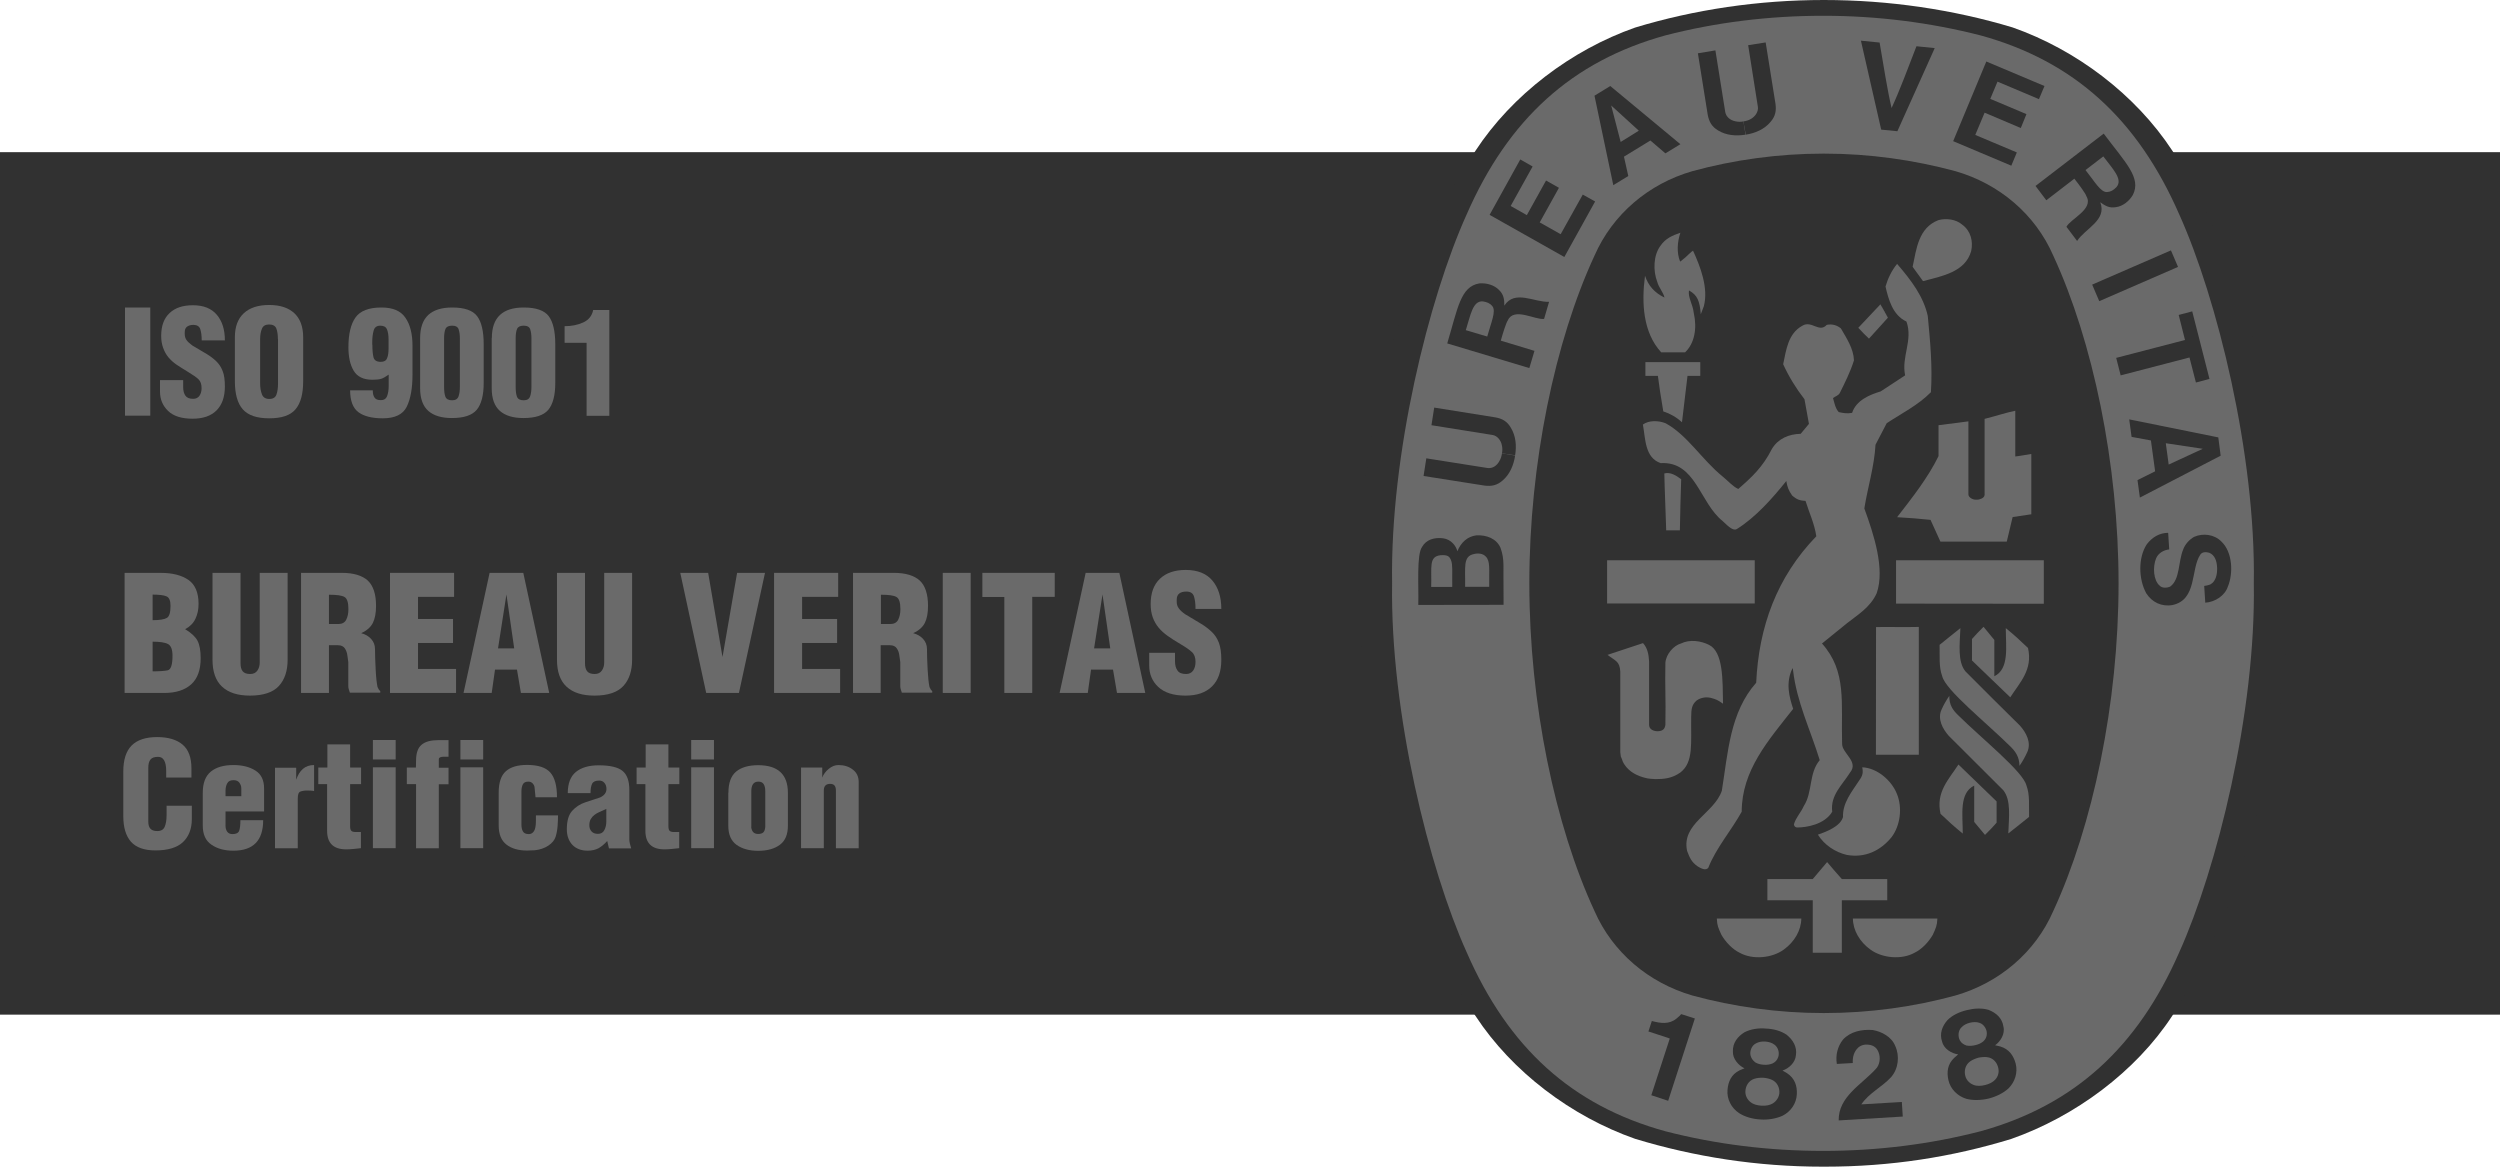 <svg width="120" height="56" viewBox="0 0 120 56" fill="none" xmlns="http://www.w3.org/2000/svg">
<g clip-path="url(#clip0_3_342)">
<path d="M120 7.304H0V48.703H120V7.304Z" fill="#313131"/>
<path d="M87.543 56H87.613C90.745 56 93.688 55.542 96.537 54.67C99.6 53.595 102.512 51.445 104.267 48.76C107.166 44.491 109.8 36.233 109.914 28.006V27.981C109.8 19.761 107.166 11.503 104.267 7.227C102.512 4.549 99.669 2.392 96.606 1.317C93.752 0.458 90.669 0 87.543 0C84.417 0 81.335 0.458 78.486 1.323C75.423 2.399 72.581 4.555 70.825 7.234C67.926 11.503 65.293 19.761 65.179 27.987V28.013C65.293 36.239 67.926 44.497 70.825 48.766C72.581 51.445 75.423 53.589 78.486 54.664C81.335 55.529 84.347 56 87.48 56H87.543Z" fill="#313131"/>
<path d="M108.183 28C108.284 34.197 106.408 41.711 104.602 45.712C102.606 50.28 99.549 53.061 95.065 54.301C92.646 54.925 90.114 55.243 87.512 55.243C84.909 55.243 82.358 54.925 79.939 54.301C75.448 53.067 72.398 50.287 70.402 45.712C68.596 41.711 66.726 34.197 66.821 28C66.72 21.81 68.59 14.29 70.402 10.288C72.398 5.72 75.455 2.939 79.939 1.699C82.352 1.075 84.903 0.757 87.512 0.757C90.114 0.757 92.653 1.082 95.065 1.699C99.556 2.933 102.606 5.72 104.602 10.288C106.408 14.29 108.284 21.81 108.183 28Z" fill="#6A6A6A"/>
<path d="M87.581 7.374C89.728 7.374 91.87 7.679 93.853 8.214C95.956 8.818 97.693 10.281 98.558 12.273C100.446 16.351 101.691 22.23 101.691 28C101.691 33.777 100.446 39.649 98.558 43.727C97.693 45.719 95.956 47.182 93.853 47.786C91.876 48.327 89.728 48.626 87.581 48.626H87.512C85.364 48.626 83.223 48.327 81.24 47.786C79.137 47.176 77.406 45.719 76.535 43.727C74.646 39.649 73.408 33.777 73.408 28C73.408 22.23 74.646 16.351 76.535 12.273C77.406 10.281 79.137 8.818 81.24 8.214C83.217 7.673 85.364 7.374 87.512 7.374H87.581Z" fill="#313131"/>
<path d="M90.619 15.25C90.322 14.741 90.562 15.193 90.253 14.608Z" fill="#6A6A6A"/>
<path d="M84.227 26.893H77.141V28.967H84.227V26.893Z" fill="#6A6A6A"/>
<path d="M82.629 44.873C82.478 44.542 82.421 44.427 82.408 44.09C83.893 44.09 84.891 44.09 86.463 44.09C86.457 44.656 86.135 45.21 85.623 45.579C85.061 45.992 84.126 46.081 83.501 45.731C83.147 45.56 82.825 45.21 82.629 44.873Z" fill="#6A6A6A"/>
<path d="M87.006 43.212H84.834V42.194H87.013L87.701 41.38C88.036 41.774 88.061 41.8 88.408 42.194H90.587V43.212H88.408V45.731H87.013V43.212H87.006Z" fill="#6A6A6A"/>
<path d="M87.259 40.063C87.707 39.91 88.339 39.656 88.465 39.217C88.434 38.542 88.895 37.995 89.242 37.461C89.413 37.225 89.438 37.085 89.387 36.831C90.082 36.856 90.783 37.441 91.048 38.097C91.326 38.758 91.219 39.63 90.79 40.19C90.253 40.845 89.514 41.189 88.648 41.036C88.105 40.909 87.575 40.572 87.259 40.063Z" fill="#6A6A6A"/>
<path d="M82.029 30.952C81.644 30.761 81.114 30.678 80.684 30.888C80.337 30.984 79.971 31.397 79.939 31.811C79.914 33.045 79.964 33.427 79.939 34.788C79.914 34.998 79.806 35.1 79.541 35.1C79.32 35.087 79.15 34.979 79.156 34.782V31.747C79.137 31.423 79.086 31.111 78.865 30.869L77.305 31.385L77.16 31.436C77.552 31.728 77.741 31.741 77.773 32.224V36.105L77.798 36.309L77.855 36.443L77.899 36.57L77.956 36.672C78.215 37.085 78.65 37.257 78.954 37.333C79.086 37.378 79.326 37.391 79.459 37.397C79.863 37.397 80.242 37.371 80.659 37.079C81.303 36.576 81.158 35.685 81.177 34.4C81.183 34.038 81.202 33.834 81.43 33.631C81.613 33.491 81.878 33.44 82.118 33.497C82.389 33.573 82.434 33.592 82.705 33.777C82.686 32.657 82.724 31.289 82.029 30.952Z" fill="#6A6A6A"/>
<path d="M96.493 35.825C95.356 34.699 93.385 33.128 93.227 32.46C93.057 32.008 93.114 31.474 93.101 30.952C93.43 30.691 93.701 30.462 94.099 30.15C94.067 30.946 93.96 31.754 94.339 32.224C95.267 33.16 96.114 33.999 96.954 34.827C97.263 35.17 97.516 35.654 97.307 36.105C97.213 36.315 97.074 36.563 96.935 36.761C96.928 36.322 96.739 36.067 96.493 35.825Z" fill="#6A6A6A"/>
<path d="M90.05 30.099C90.916 30.087 91.2 30.112 92.103 30.093V36.226H90.044L90.05 30.099Z" fill="#6A6A6A"/>
<path d="M94.655 30.672C94.876 30.43 94.952 30.341 95.21 30.087L95.728 30.717V32.46C96.455 32.104 96.278 31.054 96.278 30.15C96.714 30.507 96.935 30.71 97.345 31.105C97.579 32.148 96.96 32.746 96.493 33.471L94.655 31.703V30.672Z" fill="#6A6A6A"/>
<path d="M96.328 25.983L96.606 24.819L97.503 24.685V21.791C97.156 21.841 97.01 21.88 96.733 21.911V19.716C96.259 19.812 95.76 19.984 95.261 20.105V23.75C95.255 23.928 94.977 23.985 94.92 23.985H94.844C94.667 23.985 94.484 23.865 94.484 23.737V20.225L93.05 20.41V21.892C92.545 22.929 91.794 23.877 91.061 24.825C91.838 24.876 91.895 24.876 92.665 24.953L93.139 25.996H96.328V25.983Z" fill="#6A6A6A"/>
<path d="M79.971 25.258C79.945 24.297 79.907 23.674 79.888 22.726C80.185 22.643 80.469 22.834 80.697 23.006C80.659 24.208 80.659 24.195 80.634 25.455H79.977L79.971 25.258Z" fill="#6A6A6A"/>
<path d="M79.838 19.748C79.68 18.807 79.674 18.737 79.579 18.043H78.979V17.381C80.008 17.381 80.583 17.381 81.613 17.381V18.043H81L80.735 20.27C80.476 20.028 80.173 19.856 79.838 19.748Z" fill="#6A6A6A"/>
<path d="M79.737 16.911C78.859 15.956 78.79 14.531 78.96 13.24V13.233C79.118 13.717 79.421 14.054 79.895 14.283C79.844 14.035 79.617 13.8 79.547 13.526C79.345 13.004 79.358 12.26 79.699 11.802C79.939 11.446 80.28 11.299 80.659 11.172C80.514 11.605 80.469 12.12 80.646 12.559C80.893 12.368 80.905 12.355 81.095 12.171C81.171 12.101 81.202 12.075 81.265 12.031C81.613 12.788 82.017 13.825 81.783 14.703L81.638 15.085C81.587 14.461 81.486 14.169 81.07 13.94C81.019 14.302 81.246 14.563 81.303 15.034C81.467 15.765 81.335 16.484 80.886 16.911H79.737Z" fill="#6A6A6A"/>
<path d="M90.619 15.25L89.71 16.255C89.463 16.02 89.444 15.995 89.198 15.734C89.665 15.237 89.71 15.187 90.259 14.608" fill="#6A6A6A"/>
<path d="M91.806 12.807C91.99 11.935 92.091 10.937 93.038 10.568C93.398 10.466 93.884 10.517 94.187 10.784C94.598 11.083 94.718 11.585 94.617 12.05C94.333 13.062 93.215 13.252 92.305 13.494L91.806 12.807Z" fill="#6A6A6A"/>
<path d="M98.103 26.893V28.98L91.01 28.973V26.893H98.103Z" fill="#6A6A6A"/>
<path d="M80.981 40.845C80.697 39.528 82.276 39.051 82.648 37.957C82.945 36.124 83.034 34.197 84.297 32.772C84.423 30.08 85.288 27.701 87.183 25.741C87.095 25.137 86.842 24.615 86.665 24.043C86.413 24.03 86.242 23.985 86.021 23.782C85.857 23.547 85.787 23.375 85.743 23.088C85.08 23.916 84.265 24.838 83.362 25.398C83.198 25.487 82.983 25.296 82.686 25.01C81.581 24.132 81.398 22.134 79.712 22.23C78.947 21.969 78.985 21.059 78.859 20.378C79.143 20.168 79.604 20.181 79.945 20.314C80.994 20.881 81.695 22.07 82.686 22.872C82.952 23.088 83.192 23.368 83.438 23.47C84.088 22.904 84.613 22.42 85.055 21.542C85.358 21.046 85.87 20.836 86.432 20.823L86.829 20.346L86.615 19.163C86.204 18.635 85.863 18.075 85.592 17.483C85.737 16.802 85.825 16.014 86.507 15.638C86.956 15.358 87.322 15.995 87.682 15.594C87.947 15.537 88.181 15.613 88.364 15.765C88.642 16.249 88.971 16.733 88.99 17.299C88.819 17.846 88.56 18.361 88.307 18.87C88.244 18.985 88.093 19.023 87.985 19.106C88.048 19.335 88.099 19.602 88.257 19.78C88.465 19.825 88.648 19.863 88.901 19.818C89.097 19.214 89.741 18.947 90.272 18.788L91.446 18.018C91.257 17.121 91.832 16.332 91.51 15.435C90.84 15.123 90.644 14.353 90.505 13.755C90.613 13.38 90.796 12.985 91.061 12.667L91.099 12.712C91.743 13.462 92.331 14.239 92.533 15.168C92.646 16.363 92.766 17.585 92.684 18.826C92.053 19.462 91.282 19.837 90.562 20.314L90.025 21.345C89.962 22.414 89.653 23.375 89.488 24.405C89.943 25.652 90.486 27.313 90.082 28.471C89.779 29.158 89.135 29.533 88.655 29.915L87.455 30.888C88.661 32.231 88.364 33.751 88.421 35.692C88.408 36.163 89.242 36.551 88.8 37.085C88.427 37.683 87.846 38.173 87.947 38.962C87.575 39.586 86.691 39.719 86.274 39.719C86.185 39.725 86.109 39.656 86.109 39.566C86.198 39.242 86.451 38.994 86.583 38.688C87.013 38.027 86.817 37.111 87.347 36.487C86.905 35.043 86.242 33.707 86.065 32.161L86.046 32.065C85.693 32.772 85.888 33.465 86.072 34.025C84.884 35.533 83.602 36.977 83.602 38.962C83.097 39.872 82.377 40.693 81.998 41.653C81.872 41.812 81.632 41.672 81.493 41.59C81.177 41.373 81.101 41.151 80.981 40.845Z" fill="#6A6A6A"/>
<path d="M93.998 34.337C95.135 35.463 97.105 37.034 97.269 37.702C97.44 38.154 97.383 38.688 97.396 39.21C97.067 39.471 96.796 39.7 96.398 40.005C96.43 39.21 96.537 38.402 96.158 37.931C95.23 37.002 94.383 36.156 93.549 35.329C93.24 34.986 92.987 34.502 93.196 34.057C93.29 33.84 93.43 33.599 93.568 33.401C93.556 33.84 93.745 34.095 93.998 34.337Z" fill="#6A6A6A"/>
<path d="M95.836 39.49C95.621 39.732 95.539 39.821 95.28 40.075L94.762 39.452V37.709C94.029 38.065 94.213 39.108 94.213 40.012C93.777 39.656 93.556 39.452 93.145 39.064C92.912 38.02 93.537 37.422 94.004 36.697L95.836 38.466V39.49Z" fill="#6A6A6A"/>
<path d="M92.773 44.873C92.924 44.542 92.981 44.427 92.994 44.09C91.51 44.09 90.512 44.09 88.939 44.09C88.945 44.656 89.267 45.21 89.779 45.579C90.341 45.992 91.276 46.081 91.901 45.731C92.255 45.56 92.577 45.21 92.773 44.873Z" fill="#6A6A6A"/>
<path d="M88.257 53.78C88.238 52.647 89.337 52.075 90.032 51.317C90.221 51.133 90.29 50.777 90.158 50.478C90.076 50.293 89.95 50.204 89.804 50.166C89.558 50.109 89.356 50.147 89.198 50.28C88.983 50.484 88.92 50.745 88.933 51.025L88.168 51.069C88.099 50.643 88.206 50.223 88.465 49.899C88.825 49.511 89.362 49.402 89.893 49.441C90.309 49.511 90.802 49.765 90.973 50.21C91.194 50.688 91.124 51.305 90.77 51.706C90.316 52.195 89.722 52.456 89.343 53.01L91.288 52.895C91.301 53.137 91.314 53.372 91.333 53.595L88.257 53.78Z" fill="#313131"/>
<path d="M81.354 48.887L81.341 48.925L80.072 52.838L79.263 52.571L80.135 49.892L80.147 49.848C79.825 49.733 79.44 49.619 79.124 49.511L79.288 49.008C79.699 49.116 80.116 49.186 80.476 48.887C80.608 48.785 80.627 48.754 80.697 48.677L81.354 48.887Z" fill="#313131"/>
<path d="M95.773 51.82C95.665 51.941 95.482 52.036 95.286 52.081C95.084 52.132 94.882 52.138 94.731 52.075C94.528 51.998 94.389 51.839 94.339 51.661C94.263 51.394 94.339 51.108 94.566 50.948C94.661 50.878 94.806 50.815 94.958 50.77C95.116 50.739 95.274 50.726 95.387 50.745C95.665 50.777 95.861 50.993 95.918 51.267C95.962 51.457 95.918 51.661 95.773 51.82ZM94.074 49.937C93.979 49.765 93.979 49.479 94.15 49.313C94.251 49.205 94.396 49.129 94.554 49.091C94.712 49.053 94.876 49.046 95.015 49.097C95.242 49.167 95.375 49.422 95.368 49.619C95.368 49.771 95.299 49.892 95.204 49.981C95.103 50.07 94.964 50.134 94.819 50.166C94.674 50.204 94.522 50.21 94.389 50.185C94.263 50.14 94.143 50.07 94.074 49.937ZM96.752 51.05C96.65 50.669 96.436 50.357 96.013 50.23L95.766 50.172C96.019 49.994 96.253 49.631 96.164 49.275C96.107 48.874 95.817 48.614 95.451 48.474C95.135 48.378 94.762 48.397 94.408 48.486C94.055 48.569 93.714 48.728 93.48 48.963C93.221 49.256 93.088 49.619 93.221 50C93.309 50.357 93.682 50.567 93.992 50.611L93.802 50.777C93.48 51.082 93.436 51.457 93.524 51.846C93.619 52.278 93.966 52.615 94.383 52.743C94.699 52.825 95.084 52.819 95.457 52.73C95.829 52.634 96.171 52.463 96.41 52.24C96.714 51.941 96.865 51.483 96.752 51.05Z" fill="#313131"/>
<path d="M85.093 52.965C84.96 53.048 84.758 53.086 84.549 53.073C84.341 53.061 84.145 53.003 84.025 52.902C83.855 52.768 83.773 52.577 83.779 52.393C83.785 52.119 83.943 51.865 84.208 51.782C84.322 51.744 84.48 51.725 84.638 51.731C84.796 51.744 84.947 51.782 85.055 51.833C85.307 51.947 85.434 52.215 85.408 52.488C85.383 52.673 85.276 52.851 85.093 52.965ZM84.025 50.656C83.981 50.465 84.07 50.191 84.284 50.083C84.41 50.013 84.575 49.981 84.733 49.994C84.897 50.007 85.055 50.051 85.168 50.14C85.371 50.28 85.421 50.56 85.352 50.745C85.307 50.891 85.2 50.987 85.086 51.044C84.966 51.095 84.815 51.12 84.663 51.108C84.512 51.101 84.366 51.063 84.253 50.993C84.145 50.91 84.057 50.802 84.025 50.656ZM86.248 52.52C86.267 52.125 86.154 51.763 85.781 51.515L85.56 51.387C85.85 51.292 86.179 51.012 86.204 50.649C86.267 50.249 86.065 49.918 85.762 49.67C85.49 49.485 85.13 49.383 84.764 49.371C84.398 49.339 84.032 49.396 83.735 49.549C83.406 49.752 83.166 50.058 83.179 50.465C83.16 50.828 83.457 51.146 83.735 51.279L83.501 51.375C83.103 51.572 82.952 51.916 82.92 52.316C82.882 52.762 83.109 53.188 83.476 53.43C83.754 53.608 84.12 53.716 84.505 53.735C84.884 53.761 85.263 53.691 85.56 53.557C85.952 53.36 86.23 52.972 86.248 52.52Z" fill="#313131"/>
<path d="M104.205 12.018L100.424 13.661L100.764 14.456L104.545 12.812L104.205 12.018Z" fill="#313131"/>
<path d="M90.297 6.222L89.324 1.953L90.221 2.042C90.404 3.098 90.587 4.301 90.796 5.185C91.181 4.358 91.604 3.219 91.99 2.22L92.867 2.309L91.074 6.299L90.297 6.222Z" fill="#313131"/>
<path d="M74.21 8.665L73.288 10.326L72.512 9.887L73.566 7.991L72.973 7.654L71.501 10.313L75.088 12.336L76.566 9.671L75.973 9.34L74.912 11.242L73.907 10.676L74.829 9.015L74.21 8.665Z" fill="#313131"/>
<path d="M71.482 28.165H70.333H70.326C70.345 27.243 70.206 26.702 70.749 26.594C70.939 26.543 71.173 26.562 71.312 26.709C71.545 26.938 71.469 27.319 71.482 28.165ZM69.707 28.172H68.697C68.728 27.218 68.57 26.715 69.145 26.651C69.486 26.626 69.581 26.702 69.657 26.912C69.726 27.122 69.707 27.345 69.707 28.172ZM72.025 26.295C71.829 25.85 71.356 25.671 70.863 25.697C70.446 25.748 70.13 26.028 69.954 26.46C69.891 26.206 69.657 25.888 69.265 25.837C68.848 25.786 68.457 25.901 68.261 26.25C67.99 26.607 68.103 28.146 68.078 29.037L72.171 29.031V28.732C72.145 27.097 72.234 26.899 72.025 26.295Z" fill="#313131"/>
<path d="M104.577 15.117L105.227 14.945L106.055 18.189L105.404 18.361L105.095 17.159L101.792 18.018L101.577 17.178L104.88 16.319L104.577 15.117Z" fill="#313131"/>
<path d="M83.785 6.464C83.324 6.54 82.857 6.496 82.478 6.267C82.15 6.076 82.036 5.828 81.973 5.522L81.499 2.558L82.339 2.418L82.813 5.382C82.857 5.624 83.072 5.777 83.293 5.821C83.419 5.853 83.552 5.853 83.684 5.828" fill="#313131"/>
<path d="M83.798 6.464C84.253 6.394 84.688 6.203 84.979 5.86C85.232 5.573 85.263 5.306 85.225 4.994L84.752 2.036L83.912 2.169L84.379 5.134C84.41 5.357 84.253 5.586 84.057 5.701C83.95 5.77 83.817 5.809 83.684 5.828" fill="#313131"/>
<path d="M104.097 22.299L103.958 21.275L105.733 21.542L104.097 22.299ZM106.478 20.995L102.202 20.13L102.316 20.97L103.244 21.142L103.446 22.624L102.6 23.044L102.714 23.884L106.592 21.873L106.478 20.995Z" fill="#313131"/>
<path d="M105.859 28.114L105.935 28.102L106.029 28.076L106.099 28.051C106.371 27.905 106.434 27.536 106.421 27.243C106.408 26.944 106.32 26.639 106.036 26.53C105.891 26.492 105.707 26.479 105.613 26.626C105.145 27.319 105.474 28.789 104.274 29.043C103.749 29.133 103.295 28.903 103.023 28.483C102.651 27.816 102.619 26.772 103.048 26.123C103.307 25.786 103.655 25.576 104.072 25.576L104.122 26.371C103.863 26.403 103.611 26.537 103.497 26.791C103.32 27.205 103.364 27.866 103.667 28.114C103.781 28.242 104.034 28.223 104.173 28.153C104.646 27.809 104.552 26.95 104.792 26.378C104.874 26.136 105.095 25.888 105.322 25.767C105.745 25.582 106.282 25.646 106.623 25.99C107.173 26.505 107.198 27.529 106.939 28.153C106.8 28.585 106.333 28.897 105.853 28.929L105.802 28.127L105.859 28.114Z" fill="#313131"/>
<path d="M72.726 21.867C72.657 22.325 72.474 22.764 72.133 23.057C71.848 23.311 71.583 23.343 71.274 23.311L68.331 22.847L68.463 22L71.406 22.465C71.653 22.497 71.861 22.338 71.968 22.134C72.038 22.026 72.076 21.892 72.095 21.759" fill="#313131"/>
<path d="M72.726 21.854C72.802 21.396 72.758 20.919 72.524 20.537C72.335 20.206 72.088 20.092 71.785 20.035L68.842 19.564L68.71 20.41L71.653 20.881C71.874 20.919 72.044 21.142 72.088 21.364C72.12 21.491 72.12 21.625 72.095 21.759" fill="#313131"/>
<path d="M77.792 6.814L77.337 5.064L77.331 5.058V5.064V5.052V5.058L78.663 6.273L77.792 6.814ZM77.293 4.129L76.535 4.593L77.438 8.888L78.158 8.449L77.95 7.52L79.219 6.744L79.939 7.361L80.659 6.922L77.293 4.129Z" fill="#313131"/>
<path d="M97.269 5.478L95.533 4.746L95.88 3.919L97.87 4.759L98.135 4.129L95.343 2.952L93.752 6.776L96.543 7.953L96.808 7.317L94.813 6.477L95.261 5.408L96.998 6.146L97.269 5.478Z" fill="#313131"/>
<path d="M71.387 16.154L70.358 15.848C70.585 15.142 70.686 14.423 71.179 14.468C71.375 14.499 71.514 14.55 71.634 14.697C71.823 14.938 71.577 15.466 71.387 16.154ZM72.208 14.671C72.208 14.385 72.189 14.149 71.956 13.921C71.728 13.685 71.368 13.577 71.015 13.602C70.099 13.749 69.973 14.805 69.467 16.484L73.408 17.668L73.655 16.841L72.101 16.37L72.038 16.351C72.145 15.969 72.297 15.486 72.373 15.384C72.657 14.722 73.699 15.371 74.116 15.307L74.356 14.487C73.648 14.518 72.707 13.889 72.208 14.671Z" fill="#313131"/>
<path d="M101.589 8.983C101.444 9.13 101.324 9.206 101.135 9.219C100.825 9.232 100.547 8.716 100.105 8.163L100.958 7.507C101.406 8.105 101.918 8.608 101.589 8.983ZM100.977 6.413L97.705 8.926L98.223 9.613L99.512 8.621L99.568 8.576C99.815 8.888 100.112 9.295 100.149 9.422C100.509 10.04 99.379 10.51 99.189 10.886L99.701 11.566C100.086 10.968 101.147 10.574 100.813 9.709C101.046 9.874 101.242 10.001 101.564 9.944C101.886 9.9 102.189 9.671 102.373 9.365C102.802 8.538 102.025 7.813 100.977 6.413Z" fill="#313131"/>
<path d="M6 19.959V14.761H7.213V19.952H6V19.959Z" fill="#6A6A6A"/>
<path d="M8.792 18.221V18.584C8.792 18.756 8.829 18.889 8.899 18.991C8.968 19.093 9.095 19.144 9.272 19.144C9.404 19.144 9.505 19.093 9.575 18.997C9.644 18.896 9.676 18.775 9.676 18.628C9.676 18.438 9.625 18.298 9.524 18.202C9.423 18.107 9.259 17.992 9.025 17.852C8.792 17.712 8.608 17.591 8.463 17.496C8.318 17.394 8.192 17.28 8.084 17.152C7.977 17.025 7.895 16.872 7.832 16.701C7.768 16.529 7.737 16.338 7.737 16.122C7.737 15.645 7.869 15.276 8.141 15.027C8.406 14.773 8.779 14.652 9.259 14.652C9.771 14.652 10.149 14.805 10.408 15.11C10.667 15.416 10.794 15.823 10.794 16.338H9.682C9.682 16.109 9.657 15.931 9.613 15.797C9.568 15.664 9.455 15.594 9.284 15.594C9.152 15.594 9.051 15.626 8.975 15.683C8.899 15.74 8.867 15.829 8.867 15.956V16.026C8.867 16.147 8.899 16.249 8.956 16.325C9.013 16.408 9.107 16.491 9.227 16.58C9.518 16.758 9.752 16.892 9.922 16.993C10.093 17.095 10.244 17.21 10.377 17.337C10.509 17.464 10.617 17.623 10.686 17.808C10.762 17.992 10.794 18.24 10.794 18.552C10.794 19.048 10.661 19.43 10.396 19.697C10.13 19.965 9.745 20.098 9.246 20.098C8.722 20.098 8.331 19.977 8.072 19.729C7.813 19.481 7.68 19.169 7.68 18.8V18.247H8.792V18.221Z" fill="#6A6A6A"/>
<path d="M14.552 18.298C14.552 18.908 14.432 19.354 14.185 19.646C13.939 19.939 13.522 20.079 12.922 20.079C12.322 20.079 11.905 19.933 11.653 19.646C11.4 19.36 11.274 18.908 11.274 18.298V16.185C11.274 15.689 11.413 15.307 11.697 15.04C11.981 14.773 12.392 14.639 12.922 14.639C13.446 14.639 13.851 14.773 14.135 15.04C14.413 15.307 14.552 15.689 14.552 16.185V18.298ZM13.339 16.274C13.339 16.064 13.314 15.893 13.263 15.765C13.213 15.638 13.093 15.575 12.916 15.575C12.745 15.575 12.632 15.638 12.575 15.772C12.518 15.905 12.486 16.071 12.486 16.274V18.406C12.486 18.616 12.518 18.788 12.575 18.934C12.632 19.08 12.752 19.15 12.928 19.15C13.105 19.15 13.219 19.08 13.27 18.94C13.32 18.8 13.345 18.622 13.345 18.412V16.274H13.339Z" fill="#6A6A6A"/>
<path d="M17.893 18.73C17.893 18.883 17.918 18.997 17.975 19.08C18.025 19.163 18.126 19.207 18.278 19.207C18.43 19.207 18.53 19.144 18.581 19.01C18.632 18.877 18.657 18.718 18.657 18.527V18.323V17.98C18.518 18.081 18.398 18.151 18.297 18.183C18.196 18.215 18.05 18.228 17.874 18.228C17.444 18.228 17.147 18.081 16.977 17.795C16.806 17.509 16.724 17.133 16.724 16.669C16.724 16.033 16.838 15.556 17.065 15.237C17.293 14.919 17.703 14.76 18.309 14.76C18.853 14.76 19.232 14.919 19.459 15.25C19.686 15.575 19.8 16.026 19.8 16.599V17.98C19.8 18.641 19.705 19.157 19.522 19.526C19.339 19.895 18.954 20.079 18.373 20.079C17.848 20.079 17.457 19.977 17.198 19.78C16.939 19.583 16.806 19.233 16.806 18.737H17.893V18.73ZM17.874 16.548C17.874 16.815 17.893 17.019 17.93 17.159C17.968 17.299 18.088 17.369 18.278 17.369C18.436 17.369 18.537 17.311 18.581 17.191C18.632 17.07 18.651 16.917 18.651 16.72V16.58C18.651 16.535 18.651 16.484 18.651 16.44C18.651 16.395 18.651 16.345 18.651 16.294C18.651 16.09 18.625 15.931 18.575 15.81C18.524 15.689 18.417 15.632 18.253 15.632C18.088 15.632 17.981 15.708 17.937 15.861C17.893 16.014 17.867 16.204 17.867 16.433V16.548H17.874Z" fill="#6A6A6A"/>
<path d="M20.166 16.23C20.166 15.727 20.299 15.358 20.558 15.117C20.817 14.881 21.196 14.76 21.701 14.76C22.295 14.76 22.693 14.9 22.901 15.174C23.11 15.447 23.217 15.899 23.217 16.523V18.387C23.217 18.978 23.103 19.405 22.882 19.672C22.655 19.939 22.257 20.066 21.688 20.066C21.196 20.066 20.817 19.952 20.558 19.723C20.299 19.494 20.166 19.131 20.166 18.635V16.23ZM22.074 16.23C22.074 16.077 22.055 15.937 22.017 15.816C21.979 15.689 21.872 15.632 21.701 15.632C21.537 15.632 21.43 15.683 21.385 15.785C21.341 15.886 21.316 16.039 21.316 16.23V18.558C21.316 18.768 21.335 18.927 21.379 19.042C21.423 19.157 21.53 19.214 21.701 19.214C21.865 19.214 21.966 19.15 22.011 19.023C22.055 18.896 22.074 18.743 22.074 18.565V16.23Z" fill="#6A6A6A"/>
<path d="M23.608 16.23C23.608 15.727 23.741 15.358 24 15.117C24.253 14.881 24.632 14.76 25.137 14.76C25.73 14.76 26.128 14.9 26.337 15.174C26.545 15.447 26.653 15.899 26.653 16.523V18.387C26.653 18.978 26.539 19.405 26.318 19.672C26.09 19.939 25.693 20.066 25.124 20.066C24.632 20.066 24.253 19.952 23.994 19.723C23.735 19.494 23.602 19.131 23.602 18.635V16.23H23.608ZM25.509 16.23C25.509 16.077 25.491 15.937 25.453 15.816C25.415 15.689 25.307 15.632 25.137 15.632C24.973 15.632 24.865 15.683 24.821 15.785C24.777 15.886 24.752 16.039 24.752 16.23V18.558C24.752 18.768 24.77 18.927 24.815 19.042C24.859 19.157 24.966 19.214 25.137 19.214C25.301 19.214 25.402 19.15 25.446 19.023C25.491 18.896 25.509 18.743 25.509 18.565V16.23Z" fill="#6A6A6A"/>
<path d="M28.156 16.453H27.101V15.657C27.43 15.657 27.726 15.6 27.992 15.479C28.257 15.358 28.415 15.161 28.472 14.881H29.248V19.958H28.156V16.453Z" fill="#6A6A6A"/>
<path d="M7.977 37.333V37.002C7.977 36.557 7.844 36.328 7.592 36.328C7.408 36.328 7.288 36.373 7.219 36.462C7.149 36.551 7.118 36.684 7.118 36.869V39.433C7.118 39.586 7.149 39.7 7.219 39.776C7.288 39.853 7.396 39.891 7.547 39.891C7.731 39.891 7.851 39.821 7.907 39.681C7.964 39.541 7.996 39.363 7.996 39.147V38.676H9.208V39.312C9.208 39.783 9.063 40.152 8.785 40.419C8.501 40.686 8.059 40.82 7.465 40.82C6.922 40.82 6.531 40.68 6.284 40.4C6.038 40.12 5.918 39.713 5.918 39.166V37.034C5.918 36.474 6.051 36.054 6.316 35.787C6.581 35.52 6.985 35.38 7.541 35.38C8.072 35.38 8.482 35.501 8.766 35.743C9.051 35.984 9.189 36.366 9.189 36.882V37.321H7.977V37.333Z" fill="#6A6A6A"/>
<path d="M10.825 38.956V39.63C10.825 39.751 10.851 39.846 10.907 39.923C10.964 39.999 11.046 40.037 11.16 40.037C11.337 40.037 11.444 39.98 11.482 39.872C11.52 39.764 11.539 39.598 11.539 39.369H12.632C12.632 40.343 12.158 40.833 11.204 40.833C10.775 40.833 10.421 40.737 10.143 40.54C9.865 40.349 9.733 40.044 9.733 39.63V38.052C9.733 37.581 9.865 37.244 10.124 37.034C10.383 36.824 10.743 36.722 11.204 36.722C11.634 36.722 11.987 36.812 12.265 36.99C12.543 37.168 12.676 37.454 12.676 37.842V38.949H10.825V38.956ZM11.583 38.224V37.842C11.583 37.747 11.552 37.658 11.495 37.575C11.438 37.492 11.343 37.448 11.21 37.448C11.065 37.448 10.97 37.492 10.914 37.588C10.857 37.683 10.825 37.81 10.825 37.963V38.218H11.583V38.224Z" fill="#6A6A6A"/>
<path d="M14.217 36.843V37.429C14.293 37.206 14.394 37.034 14.539 36.907C14.678 36.786 14.861 36.722 15.076 36.722V37.969C15.032 37.963 14.975 37.95 14.918 37.95C14.861 37.944 14.798 37.944 14.747 37.944C14.615 37.944 14.507 37.963 14.419 37.995C14.331 38.027 14.293 38.141 14.293 38.326V40.718H13.2V36.85H14.217V36.843Z" fill="#6A6A6A"/>
<path d="M15.278 37.639V36.843H15.714V35.73H16.806V36.843H17.331V37.639H16.806V39.668C16.806 39.77 16.825 39.84 16.863 39.878C16.901 39.916 16.964 39.935 17.046 39.935C17.097 39.935 17.154 39.935 17.223 39.935H17.324V40.712C17.223 40.724 17.11 40.737 16.971 40.75C16.838 40.763 16.718 40.769 16.617 40.769C16.004 40.769 15.701 40.47 15.701 39.878V37.639H15.278Z" fill="#6A6A6A"/>
<path d="M17.899 36.455V35.52H18.992V36.455H17.899ZM17.899 40.712V36.831H18.992V40.712H17.899Z" fill="#6A6A6A"/>
<path d="M19.971 37.639H19.528V36.843H19.964L19.971 36.506C19.971 36.15 20.059 35.895 20.236 35.749C20.413 35.596 20.684 35.526 21.05 35.526H21.53V36.322H21.297C21.221 36.322 21.164 36.334 21.126 36.353C21.082 36.373 21.063 36.404 21.063 36.455V36.85H21.53V37.645H21.063V40.718H19.971V37.639Z" fill="#6A6A6A"/>
<path d="M22.099 36.455V35.52H23.192V36.455H22.099ZM22.099 40.712V36.831H23.192V40.712H22.099Z" fill="#6A6A6A"/>
<path d="M25.705 38.275L25.699 38.205C25.686 38.059 25.674 37.912 25.655 37.76C25.604 37.6 25.503 37.518 25.358 37.518C25.232 37.518 25.143 37.562 25.099 37.645C25.055 37.728 25.029 37.842 25.029 37.989V39.586C25.029 39.725 25.055 39.834 25.105 39.916C25.156 39.999 25.25 40.037 25.383 40.037C25.484 40.037 25.566 39.993 25.63 39.897C25.693 39.802 25.724 39.636 25.724 39.395V39.14H26.785C26.785 39.274 26.779 39.433 26.766 39.624C26.754 39.815 26.722 39.993 26.672 40.158C26.621 40.324 26.501 40.47 26.318 40.591C26.135 40.712 25.914 40.788 25.667 40.813C25.623 40.813 25.554 40.813 25.465 40.82C25.377 40.826 25.32 40.826 25.301 40.826C24.884 40.826 24.556 40.731 24.309 40.54C24.063 40.349 23.937 40.044 23.937 39.624V38.046C23.937 37.569 24.05 37.225 24.278 37.022C24.505 36.818 24.84 36.716 25.295 36.716C25.825 36.716 26.198 36.837 26.413 37.079C26.627 37.321 26.735 37.715 26.735 38.269H25.705V38.275Z" fill="#6A6A6A"/>
<path d="M29.147 40.368C29.002 40.527 28.863 40.642 28.724 40.718C28.579 40.794 28.408 40.832 28.206 40.832C27.897 40.832 27.651 40.737 27.474 40.553C27.297 40.362 27.208 40.114 27.208 39.802C27.208 39.407 27.291 39.115 27.461 38.924C27.632 38.733 27.846 38.593 28.099 38.51C28.358 38.428 28.592 38.351 28.813 38.275C29.008 38.179 29.11 38.046 29.11 37.868C29.11 37.753 29.078 37.658 29.015 37.581C28.952 37.505 28.869 37.467 28.762 37.467C28.585 37.467 28.472 37.518 28.421 37.62C28.37 37.721 28.345 37.874 28.345 38.071H27.253C27.253 37.607 27.385 37.263 27.644 37.053C27.903 36.843 28.263 36.735 28.737 36.735C29.28 36.735 29.659 36.824 29.88 37.002C30.101 37.181 30.208 37.486 30.208 37.919V40.292C30.208 40.349 30.215 40.419 30.234 40.495C30.253 40.572 30.272 40.648 30.297 40.724H29.23L29.147 40.368ZM29.103 38.828C28.92 38.911 28.8 38.968 28.737 38.994C28.674 39.019 28.604 39.064 28.535 39.115C28.465 39.166 28.402 39.236 28.358 39.312C28.314 39.388 28.288 39.49 28.288 39.611C28.288 39.738 28.326 39.834 28.396 39.91C28.465 39.986 28.566 40.025 28.699 40.025C28.844 40.025 28.945 39.967 29.008 39.846C29.072 39.725 29.103 39.592 29.103 39.439V38.828Z" fill="#6A6A6A"/>
<path d="M30.556 37.639V36.843H30.992V35.73H32.084V36.843H32.608V37.639H32.084V39.668C32.084 39.77 32.103 39.84 32.141 39.878C32.179 39.916 32.242 39.935 32.324 39.935C32.375 39.935 32.432 39.935 32.501 39.935H32.602V40.712C32.501 40.724 32.387 40.737 32.248 40.75C32.116 40.763 31.996 40.769 31.895 40.769C31.282 40.769 30.979 40.47 30.979 39.878V37.639H30.556Z" fill="#6A6A6A"/>
<path d="M33.177 36.455V35.52H34.27V36.455H33.177ZM33.177 40.712V36.831H34.27V40.712H33.177Z" fill="#6A6A6A"/>
<path d="M34.964 38.052C34.964 37.575 35.09 37.238 35.337 37.034C35.583 36.831 35.937 36.729 36.392 36.729C37.345 36.729 37.819 37.174 37.819 38.059V39.636C37.819 40.05 37.693 40.355 37.44 40.546C37.187 40.737 36.834 40.839 36.392 40.839C35.968 40.839 35.621 40.743 35.356 40.553C35.09 40.362 34.958 40.056 34.958 39.636V38.052H34.964ZM36.057 39.694C36.082 39.916 36.19 40.031 36.392 40.031C36.499 40.031 36.581 40.005 36.638 39.955C36.695 39.904 36.72 39.815 36.733 39.694V37.969C36.733 37.83 36.707 37.721 36.657 37.639C36.606 37.556 36.518 37.518 36.398 37.518C36.278 37.518 36.196 37.562 36.139 37.645C36.088 37.728 36.063 37.836 36.063 37.969V39.694H36.057Z" fill="#6A6A6A"/>
<path d="M39.467 36.843V37.327C39.524 37.168 39.632 37.028 39.777 36.907C39.922 36.786 40.08 36.722 40.244 36.722C40.516 36.722 40.743 36.792 40.933 36.939C41.122 37.079 41.217 37.282 41.217 37.537V40.718H40.124V37.944C40.124 37.842 40.105 37.766 40.061 37.709C40.017 37.651 39.941 37.626 39.84 37.626C39.644 37.626 39.543 37.734 39.543 37.944V40.712H38.45V36.843H39.467Z" fill="#6A6A6A"/>
<path d="M5.981 33.262V27.498H7.718C8.28 27.498 8.716 27.612 9.044 27.835C9.366 28.058 9.531 28.446 9.531 28.986C9.531 29.26 9.48 29.495 9.379 29.705C9.278 29.915 9.114 30.081 8.886 30.202C9.183 30.38 9.379 30.564 9.48 30.755C9.581 30.946 9.632 31.226 9.632 31.595C9.632 32.161 9.48 32.575 9.177 32.848C8.874 33.122 8.444 33.262 7.882 33.262H5.981ZM7.326 29.769C7.661 29.769 7.888 29.731 8.008 29.661C8.128 29.591 8.185 29.4 8.185 29.082C8.185 28.834 8.122 28.675 7.989 28.624C7.857 28.567 7.636 28.541 7.326 28.541V29.769ZM7.326 32.225C7.655 32.225 7.901 32.206 8.053 32.174C8.204 32.136 8.28 31.907 8.28 31.48C8.28 31.181 8.211 30.991 8.065 30.914C7.92 30.838 7.674 30.8 7.326 30.8V32.225Z" fill="#6A6A6A"/>
<path d="M10.206 27.497H11.545V31.836C11.545 32.002 11.577 32.129 11.646 32.218C11.716 32.307 11.836 32.352 12.013 32.352C12.171 32.352 12.284 32.294 12.36 32.18C12.436 32.065 12.467 31.938 12.467 31.798V27.497H13.806V31.665C13.806 32.199 13.667 32.619 13.389 32.924C13.112 33.23 12.644 33.389 12 33.389C11.413 33.389 10.97 33.249 10.661 32.962C10.352 32.676 10.2 32.244 10.2 31.665V27.497H10.206Z" fill="#6A6A6A"/>
<path d="M15.79 33.261H14.45V27.497H16.408C16.971 27.497 17.387 27.625 17.653 27.866C17.918 28.114 18.05 28.522 18.05 29.082C18.05 29.419 18 29.692 17.899 29.896C17.798 30.099 17.615 30.265 17.337 30.392C17.533 30.443 17.697 30.538 17.817 30.672C17.937 30.806 18 30.965 18 31.156C18 31.429 18.013 31.76 18.032 32.135C18.05 32.511 18.082 32.791 18.12 32.975C18.158 33.064 18.196 33.128 18.253 33.172V33.249H16.794C16.768 33.179 16.75 33.115 16.737 33.071C16.724 33.026 16.718 32.975 16.718 32.918V32.364V32.25V32.154C16.718 32.034 16.718 31.906 16.718 31.779C16.705 31.69 16.686 31.582 16.674 31.461C16.661 31.34 16.623 31.232 16.554 31.124C16.484 31.022 16.377 30.971 16.225 30.971H15.79V33.261ZM15.79 29.953H16.244C16.421 29.953 16.547 29.883 16.617 29.75C16.686 29.616 16.724 29.444 16.724 29.241C16.724 28.922 16.661 28.725 16.535 28.655C16.408 28.579 16.156 28.547 15.79 28.547V29.953Z" fill="#6A6A6A"/>
<path d="M18.72 33.261V27.497H21.796V28.649H20.065V29.711H21.745V30.863H20.065V32.11H21.89V33.261H18.72Z" fill="#6A6A6A"/>
<path d="M22.25 33.261L23.501 27.497H25.118L26.362 33.261H25.004L24.815 32.142H23.76L23.602 33.261H22.25ZM24.309 28.534L23.905 31.124H24.682L24.309 28.534Z" fill="#6A6A6A"/>
<path d="M26.741 27.497H28.08V31.836C28.08 32.002 28.112 32.129 28.181 32.218C28.25 32.307 28.37 32.352 28.547 32.352C28.705 32.352 28.819 32.294 28.895 32.18C28.971 32.065 29.002 31.938 29.002 31.798V27.497H30.341V31.665C30.341 32.199 30.202 32.619 29.924 32.924C29.646 33.23 29.179 33.389 28.535 33.389C27.947 33.389 27.505 33.249 27.196 32.962C26.886 32.676 26.735 32.244 26.735 31.665V27.497H26.741Z" fill="#6A6A6A"/>
<path d="M33.897 33.261L32.653 27.497H33.992L34.68 31.537L35.381 27.497H36.72L35.469 33.261H33.897Z" fill="#6A6A6A"/>
<path d="M37.156 33.261V27.497H40.232V28.649H38.501V29.711H40.181V30.863H38.501V32.11H40.326V33.261H37.156Z" fill="#6A6A6A"/>
<path d="M42.284 33.261H40.945V27.497H42.903C43.465 27.497 43.882 27.625 44.147 27.866C44.413 28.114 44.545 28.522 44.545 29.082C44.545 29.419 44.495 29.692 44.394 29.896C44.293 30.099 44.109 30.265 43.832 30.392C44.027 30.443 44.192 30.538 44.312 30.672C44.432 30.806 44.495 30.965 44.495 31.156C44.495 31.429 44.507 31.76 44.526 32.135C44.545 32.511 44.577 32.791 44.615 32.975C44.653 33.064 44.691 33.128 44.747 33.172V33.249H43.288C43.263 33.179 43.244 33.115 43.232 33.071C43.219 33.026 43.213 32.975 43.213 32.918V32.364V32.25V32.154C43.213 32.034 43.213 31.906 43.213 31.779C43.2 31.69 43.181 31.582 43.168 31.461C43.156 31.34 43.118 31.232 43.048 31.124C42.979 31.022 42.872 30.971 42.72 30.971H42.272V33.261H42.284ZM42.284 29.953H42.739C42.916 29.953 43.042 29.883 43.112 29.75C43.181 29.616 43.219 29.444 43.219 29.241C43.219 28.922 43.156 28.725 43.029 28.655C42.903 28.579 42.651 28.547 42.284 28.547V29.953Z" fill="#6A6A6A"/>
<path d="M45.253 33.261V27.497H46.592V33.261H45.253Z" fill="#6A6A6A"/>
<path d="M47.147 27.497H50.627V28.649H49.547V33.261H48.208V28.655H47.154V27.497H47.147Z" fill="#6A6A6A"/>
<path d="M50.861 33.261L52.112 27.497H53.728L54.973 33.261H53.615L53.425 32.142H52.37L52.213 33.261H50.861ZM52.92 28.534L52.516 31.124H53.293L52.92 28.534Z" fill="#6A6A6A"/>
<path d="M56.4 31.334V31.735C56.4 31.925 56.438 32.072 56.52 32.186C56.596 32.301 56.735 32.352 56.937 32.352C57.082 32.352 57.196 32.294 57.272 32.186C57.347 32.078 57.385 31.938 57.385 31.773C57.385 31.563 57.328 31.404 57.215 31.302C57.101 31.194 56.918 31.067 56.659 30.914C56.4 30.761 56.192 30.628 56.034 30.513C55.876 30.398 55.73 30.271 55.617 30.131C55.497 29.991 55.402 29.82 55.333 29.635C55.263 29.444 55.232 29.228 55.232 28.992C55.232 28.458 55.383 28.057 55.68 27.777C55.977 27.497 56.387 27.357 56.918 27.357C57.48 27.357 57.91 27.529 58.194 27.866C58.478 28.204 58.623 28.655 58.623 29.228H57.385C57.385 28.98 57.36 28.776 57.309 28.623C57.259 28.471 57.139 28.395 56.943 28.395C56.798 28.395 56.684 28.426 56.602 28.49C56.52 28.553 56.482 28.655 56.482 28.795V28.872C56.482 29.005 56.514 29.113 56.583 29.203C56.646 29.291 56.747 29.387 56.886 29.482C57.208 29.68 57.467 29.832 57.651 29.941C57.834 30.049 58.004 30.182 58.156 30.322C58.307 30.462 58.421 30.634 58.503 30.844C58.585 31.054 58.623 31.327 58.623 31.671C58.623 32.224 58.478 32.651 58.181 32.943C57.884 33.242 57.461 33.389 56.905 33.389C56.324 33.389 55.895 33.249 55.598 32.975C55.307 32.702 55.162 32.358 55.162 31.945V31.334H56.4Z" fill="#6A6A6A"/>
</g>
<defs>
<clipPath id="clip0_3_342">
<rect width="120" height="56" fill="white"/>
</clipPath>
</defs>
</svg>
